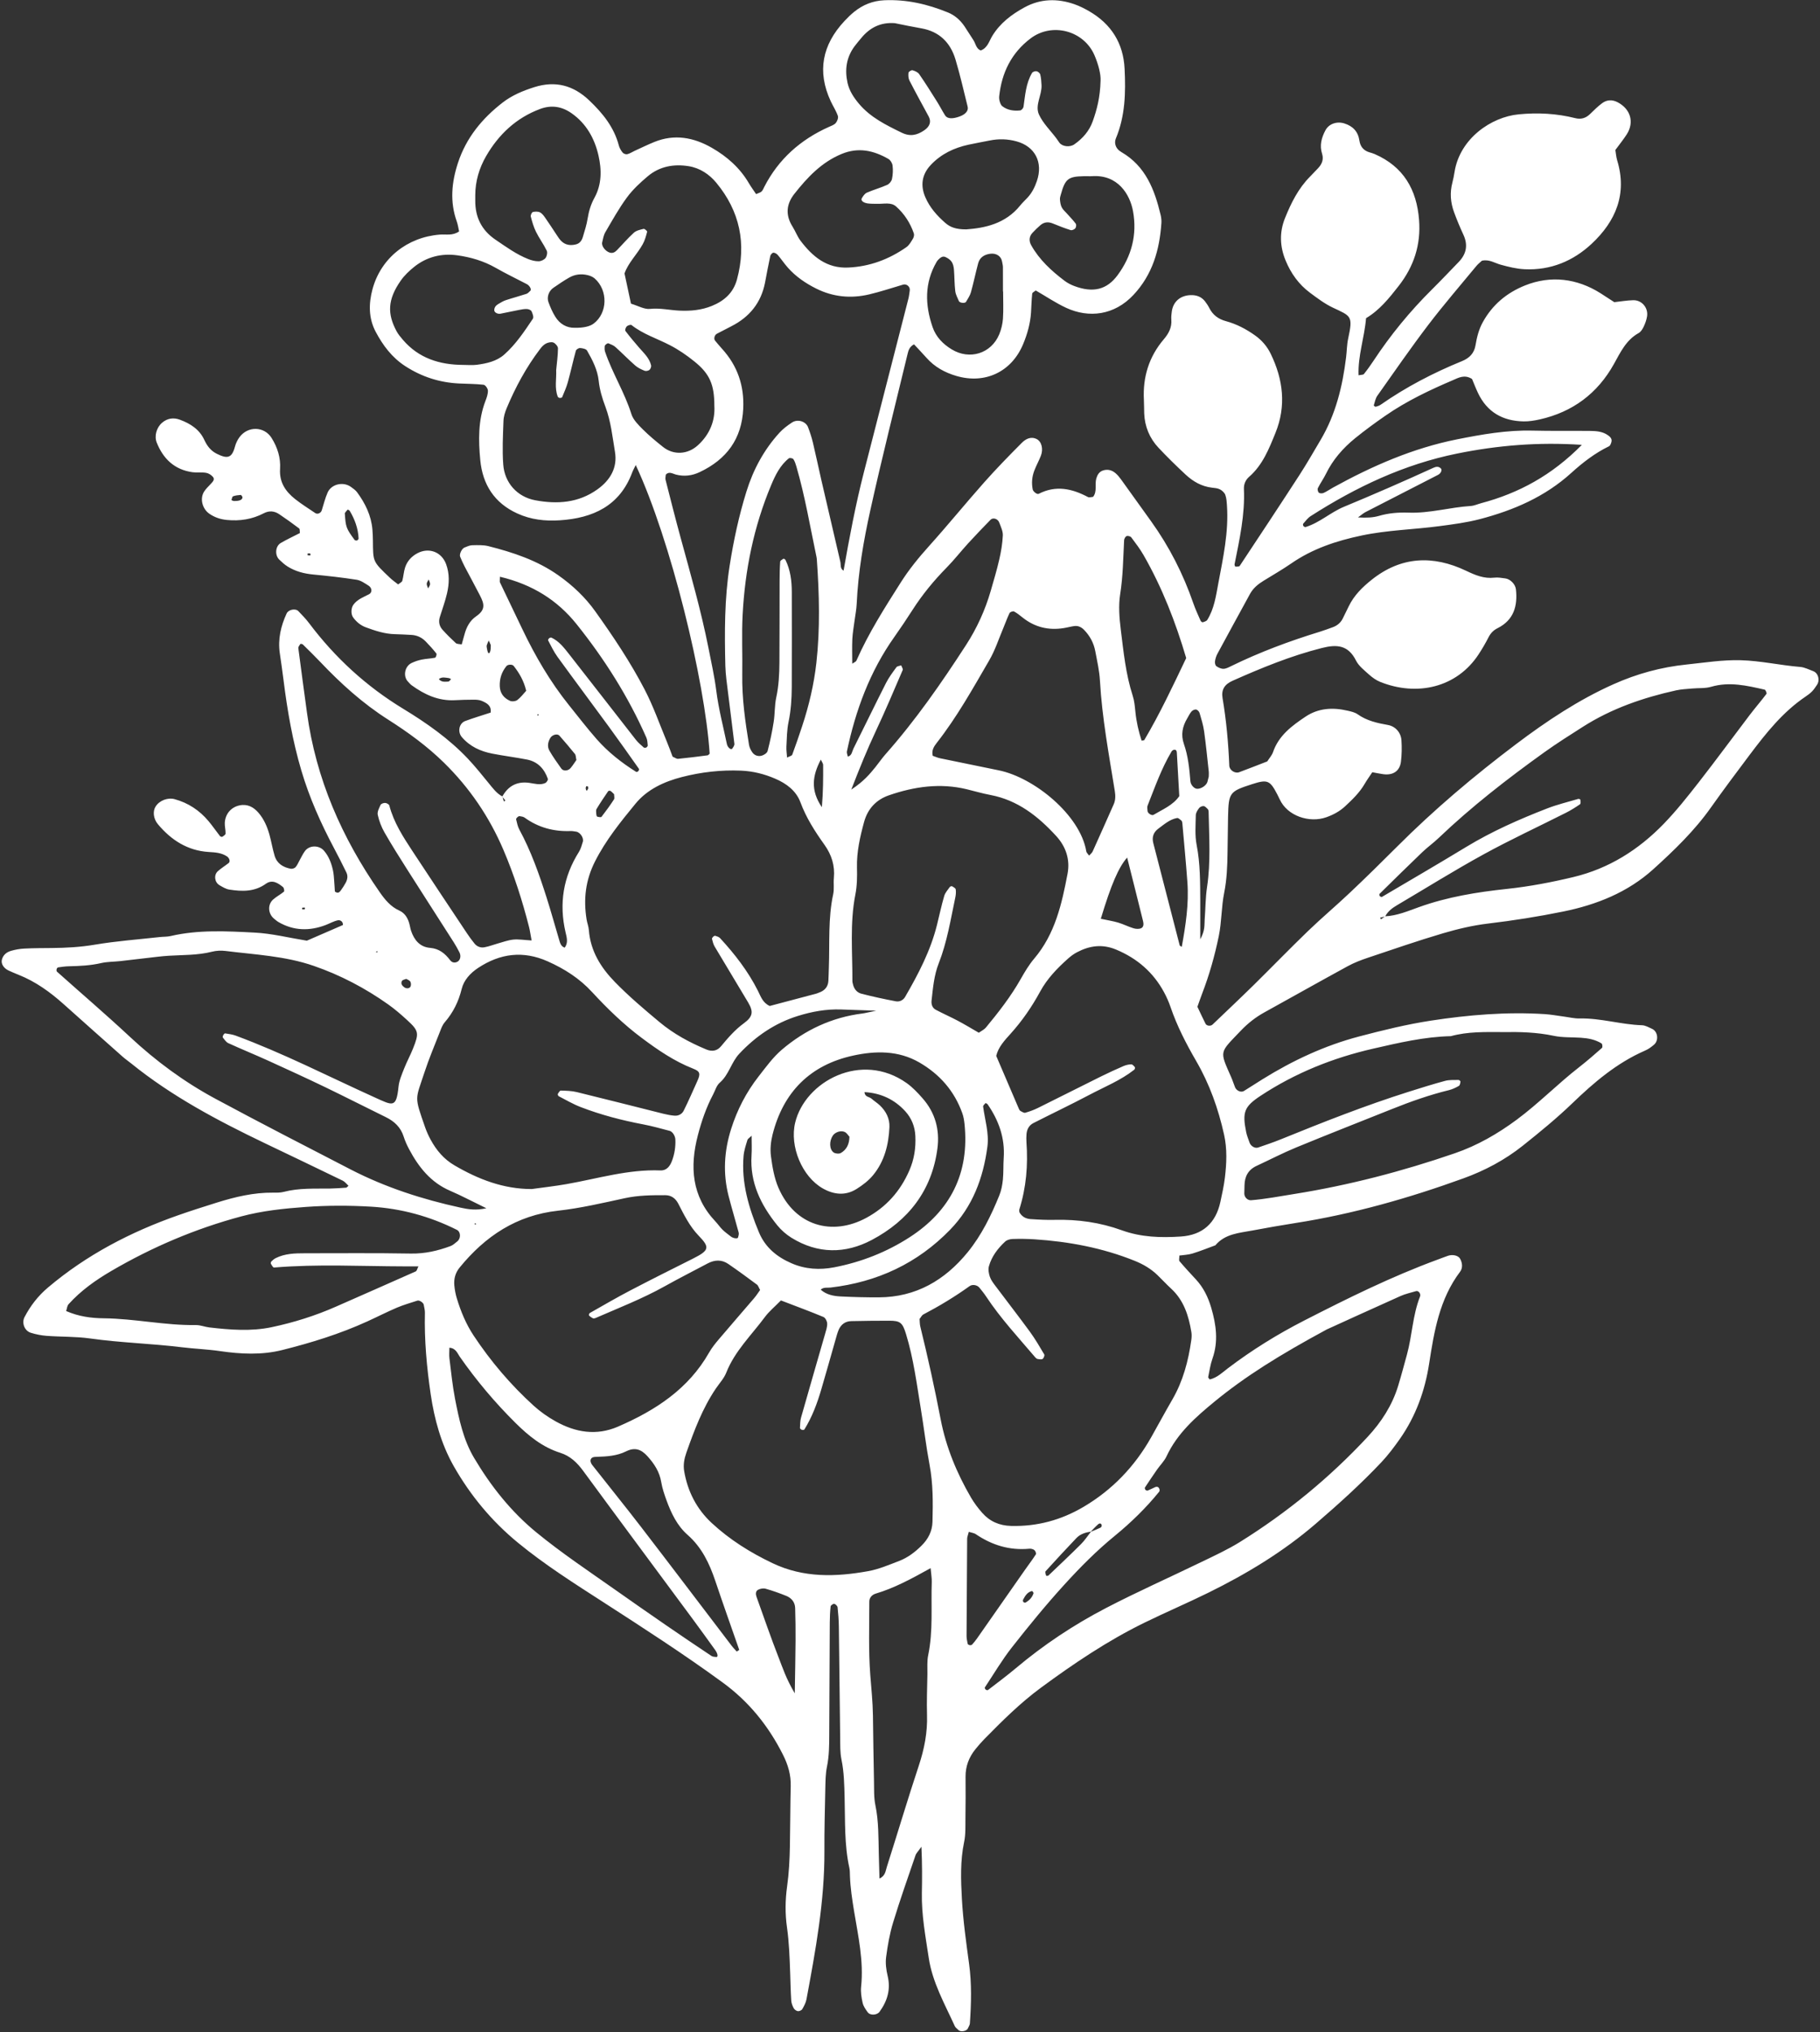 <?xml version="1.0" encoding="UTF-8"?> <svg xmlns="http://www.w3.org/2000/svg" width="936" height="1045" viewBox="0 0 936 1045" fill="none"><rect x="0" y="0" width="936" height="1045" fill="#333333" stroke="none"/><path d="M276.608 368.213L277.114 367.426L276.355 367.28L276.608 368.213ZM244.181 628.986L244.114 629.733L245.008 629.44L244.181 628.986ZM194.101 489.093L193.261 489.466L194.074 489.84L194.101 489.093ZM156.821 466.746C156.368 466.746 155.901 466.706 155.461 466.786C155.381 466.8 155.394 467.306 155.368 467.586C155.821 467.6 156.274 467.666 156.714 467.613C156.781 467.613 156.795 467.08 156.821 466.746ZM301.501 404.293C301.394 404.68 301.181 405.08 301.221 405.44C301.421 406.853 301.901 406.92 302.434 405.626C302.568 405.293 302.501 404.8 302.355 404.453C302.301 404.306 301.794 404.346 301.501 404.293ZM158.141 285.466C159.488 285.853 160.048 285.546 159.541 284.72C159.408 284.493 158.675 284.613 158.221 284.653C158.168 284.666 158.168 285.186 158.141 285.466ZM220.474 297.986C220.114 298.72 219.501 299.44 219.461 300.186C219.421 300.973 219.928 301.8 220.181 302.6C220.541 301.866 221.141 301.146 221.181 300.4C221.234 299.613 220.728 298.8 220.474 297.986ZM225.688 349.213C226.981 350.866 228.848 350.613 230.581 350.493C231.074 350.453 231.514 349.68 231.994 349.253C231.594 349.066 231.221 348.76 230.821 348.706C229.075 348.493 227.288 347.933 225.688 349.213ZM252.368 332.933C252.368 332.48 252.474 331.986 252.341 331.586C252.088 330.826 251.688 330.12 251.341 329.386C251.008 330.173 250.608 330.933 250.355 331.746C250.221 332.16 250.261 332.653 250.355 333.093C250.528 333.96 250.634 334.893 251.034 335.653C251.541 336.613 252.408 335.093 252.368 332.933ZM531.568 819.186C531.288 818.8 530.954 818.133 530.781 818.173C528.328 818.706 527.208 820.693 526.141 822.68C525.981 822.96 526.101 823.56 526.314 823.826C526.514 824.08 527.141 824.266 527.381 824.133C529.394 823.013 530.901 821.426 531.568 819.186ZM124.674 255.506C124.381 255.16 124.075 254.493 123.821 254.52C122.475 254.626 121.088 254.76 119.848 255.226C119.394 255.386 119.288 256.506 119.021 257.186C119.435 257.333 119.861 257.613 120.288 257.626C123.301 257.733 124.901 256.933 124.674 255.506ZM208.914 503.373C208.168 503.72 207.074 503.853 206.741 504.426C205.968 505.76 206.768 506.88 207.888 507.693C209.101 508.586 210.808 508.36 211.208 507.133C211.448 506.413 211.381 505.36 210.994 504.746C210.581 504.106 209.634 503.826 208.914 503.373ZM177.328 263.88C177.781 271.08 178.008 271.72 182.341 277.626C182.541 277.906 183.248 278.053 183.608 277.933C183.968 277.8 184.435 277.24 184.421 276.893C184.181 271.773 182.474 267.093 179.874 262.72C179.674 262.386 178.874 262 178.781 262.093C178.221 262.613 177.794 263.266 177.328 263.88ZM315.821 408.426C315.235 407.866 314.661 407.2 313.955 406.733C313.701 406.546 312.915 406.653 312.755 406.893C310.701 409.906 308.648 412.933 306.781 416.053C306.381 416.733 306.634 417.853 306.674 418.76C306.701 419.186 306.901 419.893 307.155 419.96C307.875 420.146 309.075 420.386 309.355 420.04C311.608 417.146 313.755 414.173 315.755 411.106C316.168 410.48 315.821 409.346 315.821 408.426ZM422.141 390.626C417.794 398.84 416.741 406.4 422.674 415.093C423.354 407.106 423.368 400.226 423.328 393.333C423.328 392.64 422.728 391.933 422.141 390.626ZM436.861 584.56C436.194 583.866 435.474 582.573 434.408 582.106C432.328 581.186 429.514 582.24 428.341 583.933C426.421 586.72 426.434 590.96 428.701 592.64C429.581 593.28 431.501 593.453 432.421 592.933C435.368 591.24 436.781 588.426 436.861 584.56ZM296.434 390.826C296.128 389.48 296.195 388.386 295.688 387.746C293.115 384.533 290.421 381.4 287.701 378.306C286.634 377.093 283.954 377.866 283.008 379.493C281.754 381.626 281.368 383.946 282.568 386.053C284.381 389.226 286.541 392.2 288.648 395.2C289.661 396.653 292.114 396.546 293.461 394.96C294.621 393.586 295.568 392.04 296.434 390.826ZM270.621 355.226C269.395 350.106 267.088 346.146 264.194 342.466C263.474 341.546 261.194 341.626 260.448 342.546C258.008 345.56 256.888 348.92 257.021 352.84C257.155 356.573 259.128 358.946 262.234 360.386C263.248 360.866 265.141 360.666 266.034 360C267.821 358.653 269.195 356.76 270.621 355.226ZM606.488 409.413C606.048 401.84 605.621 394.48 605.234 387.106C605.168 385.853 604.621 385.306 603.501 385.653C603.114 385.773 602.701 386.133 602.488 386.493C597.261 395.28 593.914 404.906 590.168 414.346C589.861 415.133 590.154 416.16 590.168 417.08C590.181 418.186 592.328 419.586 593.248 419.026C597.968 416.2 603.221 414.12 606.488 409.413ZM617.274 483.04C619.861 478.386 619.341 475.533 619.555 472.8C619.981 467.253 619.941 461.653 620.768 456.173C622.714 443.226 621.821 430.253 621.568 417.293C621.554 416.853 621.381 416.32 621.088 416.026C620.475 415.426 619.768 414.613 619.034 414.533C618.261 414.453 617.128 414.933 616.674 415.56C615.874 416.626 614.994 417.973 614.981 419.226C614.901 424.306 614.448 429.546 615.408 434.466C617.301 444.146 617.221 453.84 617.274 463.586C617.301 469.133 617.274 474.68 617.274 483.04ZM621.648 399.333C621.648 398.48 621.741 397.546 621.634 396.64C620.874 389.76 620.208 382.853 619.248 376C618.794 372.826 617.821 369.706 616.914 366.626C616.701 365.893 615.821 364.986 615.128 364.866C614.408 364.746 613.301 365.266 612.781 365.866C611.888 366.893 611.301 368.2 610.594 369.386C608.101 373.546 607.208 377.813 608.874 382.613C611.021 388.76 611.674 395.226 612.194 401.693C612.341 403.6 614.061 405.48 615.514 405.626C617.554 405.826 620.408 403.973 620.955 402.08C621.208 401.2 621.408 400.293 621.648 399.333ZM566.128 472.48C569.714 473.253 572.461 473.666 575.101 474.453C577.768 475.253 580.274 476.56 582.941 477.36C584.141 477.733 585.701 477.826 586.808 477.36C588.301 476.733 588.181 474.973 587.848 473.653C585.194 462.84 582.448 452.066 579.674 441C575.248 446.026 571.408 454.973 566.128 472.48ZM408.741 870.8C408.914 859.48 409.101 851.6 409.141 843.706C409.181 838.133 409.114 832.546 408.941 826.973C408.848 823.893 407.061 821.746 404.274 820.64C400.834 819.266 397.315 818 393.755 817C392.581 816.666 390.981 816.946 389.874 817.533C388.501 818.266 388.595 819.866 389.088 821.226C392.861 831.72 396.474 842.266 400.541 852.653C402.541 857.746 404.194 863.053 408.741 870.8ZM295.501 168.56C300.034 168.653 303.368 167.88 305.328 166.386C312.488 160.986 312.794 149.333 305.834 143.2C304.848 142.333 303.448 141.773 302.141 141.466C298.874 140.693 295.634 141.08 292.728 142.746C289.914 144.346 287.248 146.186 284.568 148.026C282.274 149.586 281.101 152.76 282.074 155.4C283.021 157.973 284.128 160.56 285.581 162.88C287.928 166.68 291.488 168.64 295.501 168.56ZM607.768 486.906C609.768 475.893 611.474 464.893 610.661 453.706C609.928 443.52 608.941 433.346 608.048 423.173C608.008 422.733 607.834 422.186 607.528 421.933C606.861 421.4 605.981 420.546 605.341 420.666C601.541 421.36 598.728 423.933 595.728 426.12C593.194 427.986 592.341 430.506 593.101 433.493C597.608 451.053 602.141 468.6 606.701 486.146C606.781 486.44 607.341 486.613 607.768 486.906ZM290.394 487.333C292.328 484.84 291.461 482.026 290.874 479.52C287.421 464.706 289.648 450.933 297.755 438.053C298.715 436.52 299.194 434.653 299.741 432.893C300.354 430.88 298.328 427.946 296.274 427.666C295.341 427.546 294.421 427.333 293.501 427.36C284.834 427.693 276.901 425.6 269.808 420.466C269.114 419.96 268.101 419.84 267.208 419.706C266.861 419.653 266.368 419.973 266.074 420.253C265.768 420.533 265.354 421.053 265.434 421.346C265.888 423.12 266.208 425 267.074 426.573C273.101 437.68 277.275 449.533 281.088 461.506C283.355 468.6 285.314 475.773 287.448 482.906C287.981 484.64 288.301 486.586 290.394 487.333ZM498.248 787.746C497.821 789.453 497.408 790.346 497.394 791.226C497.261 807.92 497.155 824.613 497.088 841.293C497.088 842.666 497.408 844.04 497.688 845.386C497.741 845.653 498.301 845.946 498.661 846.013C499.061 846.08 499.661 846.013 499.901 845.76C500.821 844.746 501.701 843.68 502.488 842.546C510.728 830.786 518.941 819 527.181 807.226C529.034 804.573 531.008 802.013 532.755 799.28C533.021 798.866 532.488 797.533 531.941 797.106C531.288 796.6 530.194 796.346 529.341 796.426C519.168 797.386 510.074 794.56 501.741 788.88C501.021 788.386 500.048 788.306 498.248 787.746ZM515.888 149.893C515.861 149.893 515.834 149.893 515.808 149.893C515.808 145.706 515.834 141.52 515.794 137.333C515.781 136.413 515.514 135.493 515.368 134.586C514.914 131.72 512.341 130.04 509.141 130.506C506.128 130.946 503.848 132.413 503.048 135.426C501.728 140.373 500.701 145.4 499.328 150.32C498.848 152.053 497.728 153.613 496.821 155.213C496.315 156.106 493.581 155.84 493.141 154.826C492.421 153.146 491.474 151.453 491.274 149.68C490.834 145.986 490.901 142.253 490.594 138.546C490.474 137.186 490.141 135.693 489.408 134.6C488.674 133.533 487.394 132.68 486.181 132.16C484.741 131.533 483.555 132.533 482.555 133.533C482.235 133.853 481.941 134.24 481.701 134.64C475.381 145.493 475.674 156.8 479.634 168.253C481.368 173.253 484.888 176.893 489.448 179.666C498.608 185.253 509.768 181.866 513.901 171.92C514.941 169.386 515.621 166.573 515.808 163.84C516.114 159.213 515.888 154.546 515.888 149.893ZM422.074 663.2C425.034 665.853 428.714 666.52 432.408 666.706C438.928 667.026 445.448 667.186 451.968 667.16C471.061 667.08 485.928 658.36 497.674 643.946C504.781 635.226 509.701 625.133 513.928 614.746C514.968 612.2 515.488 609.373 515.768 606.626C516.141 602.933 515.941 599.186 516.194 595.466C516.888 585.24 513.661 576.226 507.955 567.933C507.715 567.6 506.928 567.2 506.861 567.266C506.354 567.8 505.541 568.506 505.608 569.053C506.514 575.933 508.741 582.68 507.794 589.773C505.648 605.853 500.221 620.413 488.688 632.32C471.795 649.76 451.115 659.306 427.155 662.12C425.461 662.32 423.594 661.8 422.074 663.2ZM378.901 849.306C379.328 849.026 379.754 848.733 380.181 848.453C376.061 836.626 371.848 824.826 367.861 812.946C364.848 804 360.928 795.733 353.634 789.32C348.248 784.586 345.221 778.226 342.794 771.6C341.688 768.546 340.608 765.413 340.074 762.226C339.208 756.906 336.528 752.813 333.008 748.893C329.754 745.28 326.501 744.106 321.955 746.373C317.275 748.706 312.101 749.013 306.955 749.173C305.635 749.213 304.034 749.226 303.701 750.866C303.554 751.613 304.035 752.68 304.555 753.346C312.888 763.973 321.408 774.453 329.634 785.16C345.248 805.453 360.688 825.893 376.221 846.253C377.035 847.333 378.008 848.293 378.901 849.306ZM566.008 41.48C566.181 38.2 564.928 33.24 562.914 28.506C557.461 15.72 541.088 11.373 530.021 19.746C520.155 27.213 515.168 37.386 513.874 49.506C513.781 50.413 513.901 51.386 514.168 52.266C514.421 53.106 514.808 54.12 515.474 54.626C518.168 56.706 521.394 57.133 524.674 56.786C525.328 56.72 526.274 55.626 526.381 54.906C527.248 48.933 527.594 42.84 530.781 37.493C531.114 36.906 532.408 36.493 533.114 36.64C533.861 36.8 534.834 37.64 534.994 38.346C535.434 40.12 535.554 42 535.648 43.84C535.874 48.96 532.141 54.106 534.328 58.893C536.381 63.4 540.221 67.08 543.261 71.133C543.821 71.88 544.314 72.666 544.861 73.413C546.381 75.426 550.234 75.813 552.474 74.253C556.794 71.253 560.181 67.373 561.941 62.466C564.141 56.346 565.781 50.026 566.008 41.48ZM450.634 519.746C442.461 519.466 437.448 519.28 432.434 519.12C424.888 518.866 417.554 520.213 410.408 522.426C398.554 526.093 388.648 532.893 380.208 541.88C376.061 546.293 374.888 552.68 370.141 556.8C368.488 558.226 367.821 560.786 366.728 562.853C363.221 569.48 360.794 576.533 358.914 583.76C354.688 599.96 355.701 615.186 367.914 628.106C369.194 629.453 370.235 631.04 371.555 632.346C372.875 633.64 374.408 634.72 375.861 635.866C377.101 636.84 379.354 637.146 379.568 636.386C379.794 635.56 380.101 634.6 379.888 633.826C378.208 627.533 376.301 621.306 374.688 614.986C371.741 603.413 372.394 591.986 376.008 580.573C379.141 570.653 383.821 561.626 390.194 553.48C393.914 548.733 397.528 543.693 402.061 539.826C414.008 529.64 427.821 523.16 443.555 521.186C444.888 521.026 446.194 520.653 450.634 519.746ZM610.048 338.413C604.554 319.786 597.648 302.106 588.141 285.506C586.301 282.293 584.034 279.32 581.808 276.346C581.394 275.786 580.048 275.44 579.394 275.693C578.768 275.933 578.154 277.053 578.114 277.813C577.634 287.08 577.555 296.32 576.088 305.56C575.168 311.426 575.648 317.653 576.381 323.613C577.808 335.093 578.941 346.666 582.541 357.8C583.394 360.413 583.634 363.253 583.914 366.013C584.421 371.106 585.528 376.04 587.114 380.88C587.714 380.746 588.368 380.786 588.514 380.546C596.541 366.96 603.234 352.706 610.048 338.413ZM496.968 117.96C506.261 117.266 517.034 115.213 524.714 105.613C525.874 104.16 527.274 102.92 528.528 101.546C530.754 99.106 532.181 96.24 533.248 93.12C536.554 83.52 532.328 75.306 522.768 72.693C518.181 71.44 513.621 71.32 508.994 72.253C505.354 72.986 501.701 73.626 498.074 74.413C490.661 76.026 484.048 79.16 478.741 84.76C474.181 89.573 473.195 95.226 475.888 101.44C478.141 106.68 481.808 110.813 486.034 114.533C488.581 116.786 491.501 117.986 496.968 117.96ZM257.101 296.586C257.101 298.6 256.941 299.133 257.128 299.506C260.928 307.506 264.808 315.48 268.608 323.48C275.261 337.426 283.008 350.693 292.714 362.76C297.394 368.573 301.941 374.506 306.861 380.106C312.728 386.773 319.688 392.24 327.208 396.96C327.408 397.093 328.061 396.8 328.314 396.52C328.554 396.24 328.754 395.586 328.594 395.373C323.488 388.146 318.394 380.906 313.181 373.773C304.368 361.72 295.408 349.773 286.648 337.693C284.768 335.093 283.394 332.12 281.874 329.28C281.754 329.08 282.141 328.44 282.448 328.2C282.741 327.96 283.328 327.76 283.621 327.906C287.541 329.746 290.101 333.133 292.674 336.4C304.194 351.066 315.594 365.84 327.101 380.533C328.221 381.96 329.674 383.146 331.048 384.373C331.301 384.6 331.981 384.6 332.328 384.426C332.688 384.24 333.154 383.706 333.128 383.36C332.994 381.986 332.954 380.52 332.408 379.293C323.128 358.24 310.914 338.96 296.581 321.04C286.648 308.64 273.848 300.56 257.101 296.586ZM367.381 208.68C367.381 197.786 365.008 192.253 357.194 185.946C353.234 182.733 348.954 179.786 344.434 177.466C337.874 174.066 330.714 171.853 324.794 167.173C324.368 166.84 322.915 167.293 322.355 167.813C321.808 168.32 321.328 169.76 321.634 170.173C323.861 173.12 326.234 175.946 328.661 178.746C331.088 181.546 333.954 184.08 334.848 187.866C335.021 188.56 334.568 189.733 334.008 190.213C333.421 190.693 332.194 190.946 331.501 190.666C329.808 189.973 328.048 189.16 326.688 187.96C323.195 184.906 319.941 181.546 316.488 178.44C315.515 177.573 314.168 177.093 312.928 176.56C312.634 176.44 312.048 176.746 311.714 177.013C311.368 177.28 310.994 177.733 310.968 178.12C310.914 179.026 310.888 180 311.168 180.84C314.901 191.853 321.221 201.773 324.714 212.933C325.634 215.853 328.208 218.426 330.488 220.706C333.768 223.986 337.368 226.973 341.021 229.866C346.475 234.186 353.688 233.72 358.874 229.013C365.181 223.293 367.834 216.146 367.381 208.68ZM560.008 90.626C560.008 90.613 560.008 90.613 560.008 90.613C559.088 90.613 558.155 90.6 557.221 90.613C549.381 90.773 547.808 92.026 545.621 99.866C545.368 100.76 545.048 101.706 545.114 102.6C545.234 103.96 545.421 105.413 546.021 106.6C546.621 107.813 547.755 108.76 548.688 109.8C550.221 111.533 551.874 113.186 553.248 115.04C553.621 115.533 553.461 116.893 553.021 117.413C552.515 118.013 551.274 118.546 550.608 118.333C547.514 117.36 544.474 116.173 541.474 114.933C539.088 113.946 536.941 114.16 535.008 115.84C533.608 117.066 532.261 118.36 530.994 119.72C529.248 121.586 529.074 123.866 530.341 126.133C534.541 133.613 540.701 139.253 547.421 144.346C548.888 145.466 550.594 146.36 552.314 147.026C562.221 150.8 569.274 148.92 574.728 141.56C582.008 131.72 584.888 120.613 582.688 108.573C581.141 100.066 574.941 89.573 561.408 90.613C560.954 90.653 560.474 90.626 560.008 90.626ZM813.528 228.76C790.901 227.266 770.141 229.04 749.461 233.226C722.061 238.76 697.394 250.466 674.061 265.413C672.554 266.373 671.434 267.946 670.208 269.32C670.021 269.52 670.114 270.2 670.314 270.48C670.541 270.786 671.128 271.133 671.421 271.04C678.661 268.826 684.274 263.48 691.114 260.64C706.621 254.213 721.994 247.506 737.248 240.533C738.501 239.96 739.901 239.706 741.061 240.946C741.781 241.706 741.048 243.44 739.528 244.213C727.101 250.613 714.648 256.96 702.221 263.36C701.181 263.906 700.274 264.72 698.394 266.08C702.808 266.333 706.048 266.2 709.181 265.293C714.181 263.826 719.314 263.44 724.434 263.626C735.261 264.026 745.674 260.88 756.368 260.2C758.181 260.08 759.955 259.24 761.755 258.76C781.061 253.626 798.061 244.453 813.528 228.76ZM460.155 11.906C452.901 11.373 447.341 14.186 442.888 19.613C441.715 21.053 440.474 22.453 439.381 23.946C435.261 29.586 434.394 35.893 435.861 42.56C436.781 46.746 439.101 50.213 441.848 53.466C447.754 60.426 455.661 64.293 463.661 68.2C468.114 70.386 471.661 69.52 475.368 66.986C478.221 65.013 479.048 62.56 477.594 59.88C474.274 53.746 470.914 47.64 467.728 41.44C467.141 40.293 467.061 38.733 467.221 37.413C467.275 36.88 468.714 35.96 469.274 36.12C470.528 36.466 472.021 37.106 472.714 38.106C475.888 42.693 478.861 47.426 481.821 52.146C483.301 54.493 484.568 57 486.048 59.346C487.194 61.16 489.968 61.266 493.755 59.813C496.621 58.706 498.154 56.906 497.648 54.853C495.634 46.733 493.781 38.56 491.381 30.546C488.768 21.88 483.074 16.186 473.808 14.573C469.234 13.786 464.701 12.813 460.155 11.906ZM436.288 137.586C447.301 137.08 457.221 133.36 466.194 127.066C467.634 126.053 468.581 124.253 469.541 122.693C469.981 121.96 470.234 120.786 469.968 120.013C468.128 114.64 465.048 109.92 460.848 106.186C458.248 103.866 454.594 104.906 451.368 104.813C450.434 104.786 449.501 104.8 448.568 104.786C448.101 104.773 447.634 104.733 447.168 104.706C444.368 104.56 442.474 103.293 443.208 101.986C443.848 100.866 444.714 99.56 445.808 99.08C449.221 97.586 452.848 96.6 456.248 95.08C457.354 94.6 458.501 93.2 458.741 92.026C459.208 89.8 459.314 87.4 459.034 85.133C458.888 83.906 457.941 82.333 456.888 81.733C449.301 77.373 441.474 75.6 432.861 79.16C422.501 83.44 415.234 91.2 408.541 99.68C404.328 105 403.888 110.64 407.581 116.52C409.074 118.88 410.034 121.613 411.714 123.826C417.861 131.906 425.181 138.133 436.288 137.586ZM238.208 187.653C240.528 187.653 242.888 187.893 245.168 187.6C250.274 186.933 255.434 185.786 259.328 182.333C265.261 177.08 269.661 170.453 274.048 163.906C274.581 163.106 273.914 161.24 273.368 160.08C273.074 159.453 271.861 158.96 271.034 158.92C269.674 158.853 268.288 159.12 266.928 159.386C263.741 159.986 260.581 160.706 257.394 161.32C255.848 161.613 254.194 160.626 254.194 159.546C254.194 157.973 255.114 157 256.368 156.28C257.568 155.6 258.768 154.813 260.074 154.386C263.594 153.226 267.194 152.28 270.714 151.12C271.501 150.866 272.128 150.106 272.768 149.506C273.448 148.893 272.421 146.893 270.968 146.133C265.621 143.333 260.168 140.733 254.928 137.733C248.754 134.2 242.035 132.24 235.155 131.293C227.115 130.173 219.434 132.066 212.968 137.266C210.448 139.293 208.008 141.6 206.168 144.213C199.141 154.186 199.261 161.533 203.888 170.226C204.755 171.853 205.968 173.306 207.168 174.706C215.314 184.253 226.114 187.6 238.208 187.653ZM437.794 406.053C444.421 401.653 447.314 398.026 450.248 394.44C452.008 392.266 453.568 389.946 455.421 387.853C470.888 370.373 484.154 351.266 496.808 331.72C502.408 323.08 506.648 313.76 509.514 303.866C511.061 298.493 512.674 293.146 513.914 287.706C514.848 283.653 515.554 279.48 515.741 275.346C515.834 273.173 514.701 270.893 513.914 268.746C513.194 266.76 510.701 265.986 509.421 267.293C505.528 271.293 501.661 275.293 497.901 279.413C494.141 283.533 490.701 287.96 486.794 291.933C480.234 298.6 474.354 305.76 469.301 313.64C466.288 318.333 463.181 322.986 459.955 327.546C447.341 345.333 440.008 365.293 435.555 386.426C435.381 387.24 435.861 388.186 436.034 389.093C438.141 388.533 438.168 386.48 438.901 385C444.514 373.76 449.981 362.44 455.661 351.24C457.128 348.36 459.101 345.733 461.008 343.12C461.461 342.52 462.634 342.466 463.474 342.16C463.754 342.973 464.501 343.973 464.248 344.56C459.648 355.24 455.128 365.96 450.181 376.48C446.048 385.28 442.394 394.226 437.794 406.053ZM478.608 806.413C468.434 812.066 459.821 816.693 450.394 819.506C448.501 820.066 447.074 821.586 447.074 823.56C447.074 836.146 446.621 848.773 447.568 861.28C448.101 868.24 448.834 875.173 448.941 882.173C449.088 893.36 449.234 904.56 449.474 915.76C449.568 919.946 449.354 924.253 450.194 928.306C451.928 936.626 451.741 945 451.955 953.386C452.048 957.52 452.181 961.653 452.301 966.04C455.341 964.68 455.434 962.08 456.101 960C461.621 942.68 466.808 925.24 472.528 907.973C475.354 899.453 477.035 890.92 476.755 881.933C476.541 874.933 476.835 867.933 476.955 860.933C477.008 857.68 476.701 854.32 477.355 851.173C479.955 838.693 478.754 826.053 479.194 813.506C479.261 811.68 478.914 809.853 478.608 806.413ZM286.034 190.333C286.394 186.52 286.928 182.826 286.955 179.133C286.955 178.106 285.648 176.573 284.594 176.146C283.528 175.733 281.875 176.12 280.755 176.68C279.568 177.293 278.554 178.413 277.728 179.52C270.648 188.84 265.114 199.053 260.608 209.826C259.714 211.946 258.994 214.28 258.928 216.546C258.661 223.973 258.261 231.453 258.808 238.853C259.488 248.293 265.995 255.533 275.288 257.266C286.568 259.373 297.554 258.653 307.341 251.586C313.941 246.826 317.608 240.44 316.274 232.413C314.981 224.653 314.181 216.72 311.381 209.253C309.741 204.893 308.394 200.52 307.901 195.8C307.301 190.2 304.701 185.133 301.914 180.293C301.421 179.413 299.581 179.066 298.314 178.973C297.608 178.92 296.328 179.72 296.155 180.373C294.688 185.733 293.514 191.173 292.034 196.52C291.301 199.173 290.154 201.706 289.101 204.266C288.994 204.52 288.248 204.666 287.834 204.626C287.474 204.586 286.968 204.293 286.848 203.973C285.114 199.48 286.248 194.813 286.034 190.333ZM244.421 100.32C244.421 101.24 244.421 102.173 244.421 103.106C244.341 111.666 247.688 118.426 254.848 123.28C260.248 126.933 265.528 130.8 271.648 133.226C273.341 133.893 275.235 134.386 277.021 134.36C278.248 134.346 279.848 133.613 280.581 132.653C281.274 131.733 281.648 129.853 281.168 128.88C279.541 125.546 277.288 122.52 275.648 119.186C274.434 116.733 273.674 114.026 272.968 111.36C272.794 110.68 273.488 109.186 274.021 109.04C275.208 108.746 276.754 108.706 277.781 109.253C278.941 109.866 279.808 111.16 280.594 112.293C282.474 114.96 284.221 117.72 286.034 120.426C286.821 121.573 287.541 122.813 288.501 123.8C290.634 126.026 293.301 126.4 296.208 125.68C298.261 125.16 299.248 123.586 299.781 121.773C300.701 118.653 301.728 115.52 302.221 112.32C302.821 108.573 303.888 105.04 305.701 101.76C309.541 94.773 309.448 87.266 307.794 79.973C305.794 71.186 301.488 63.44 293.781 58.12C288.834 54.706 283.528 53.906 277.834 56.013C265.488 60.6 256.448 69.133 249.981 80.32C246.474 86.4 244.448 93.146 244.421 100.32ZM324.501 156.16C328.128 157.24 331.301 159.146 334.248 158.853C339.488 158.306 344.461 159.52 349.555 159.746C355.221 159.986 360.674 159.506 366.034 157.346C372.501 154.733 377.141 150.586 379.008 143.733C384.008 125.32 380.488 108.573 368.355 93.946C364.821 89.68 359.994 86.4 354.208 85.466C346.488 84.226 339.194 85.546 333.128 90.653C329.221 93.933 325.394 97.506 322.394 101.586C318.261 107.2 314.861 113.36 311.328 119.386C310.421 120.946 310.101 122.88 309.688 124.68C309.261 126.52 311.314 129.186 313.541 129.893C315.061 130.373 316.261 129.72 317.248 128.693C320.168 125.693 322.888 122.48 325.981 119.68C327.248 118.533 329.261 118.106 331.021 117.693C331.515 117.573 332.915 118.826 332.821 119.173C332.248 121.386 331.634 123.653 330.528 125.626C327.608 130.866 323.061 135.16 321.181 140.626C322.261 145.666 323.234 150.2 324.501 156.16ZM404.781 389.573C405.994 388.933 407.221 388.693 407.448 388.08C409.234 383.293 410.875 378.426 412.488 373.573C416.035 362.92 418.608 351.933 419.848 340.866C421.821 323.24 421.341 305.453 420.088 287.746C420.061 287.28 420.008 286.813 419.901 286.36C416.634 270.84 414.008 255.186 409.581 239.933C409.194 238.613 408.768 237.24 408.021 236.12C407.688 235.64 406.141 235.346 405.714 235.68C401.194 239.28 398.741 244.346 396.581 249.506C387.661 270.8 383.128 293.12 381.928 316.08C381.381 326.32 381.901 336.613 381.728 346.88C381.541 359.066 383.248 371.053 385.208 383.026C385.434 384.346 386.074 385.68 386.834 386.8C387.968 388.48 389.874 389.133 391.728 388.613C392.914 388.28 394.514 387.24 394.768 386.213C396.048 381.266 397.114 376.253 397.901 371.2C398.554 367.066 398.328 362.773 399.208 358.693C400.501 352.706 400.808 346.68 400.848 340.613C400.941 326.613 400.901 312.613 400.941 298.613C400.941 295.36 401.008 292.093 401.248 288.84C401.288 288.28 402.261 287.72 402.914 287.32C403.074 287.213 403.821 287.64 403.981 287.973C406.488 293.133 407.194 298.666 407.208 304.306C407.234 320.64 407.261 336.973 407.194 353.306C407.168 359.373 406.768 365.386 405.514 371.386C404.674 375.466 404.661 379.72 404.434 383.92C404.328 385.72 404.648 387.546 404.781 389.573ZM231.114 693.066C231.114 694.96 230.914 696.8 231.141 698.586C232.008 705.506 232.688 712.453 234.008 719.293C236.061 729.786 238.248 740.333 243.794 749.693C252.394 764.173 262.674 777.213 275.834 788.013C288.821 798.666 302.754 807.933 316.434 817.573C325.181 823.746 333.968 829.866 342.781 835.933C350.448 841.213 358.168 846.413 365.901 851.573C366.554 852.013 367.528 852.026 368.368 852.106C369.381 852.2 369.195 850.453 367.821 848.533C364.021 843.24 360.208 837.96 356.341 832.72C337.541 807.293 318.661 781.92 299.941 756.426C296.808 752.146 293.221 748.706 288.141 747.106C278.968 744.213 271.821 738.373 265.141 731.76C254.541 721.266 244.981 709.893 236.434 697.653C235.194 695.88 234.461 693.32 231.114 693.066ZM386.541 584.04C385.488 585.093 384.568 585.6 384.368 586.306C383.568 588.96 382.648 591.666 382.408 594.413C381.221 608.266 385.074 621.133 390.328 633.746C393.608 641.586 399.621 646.413 407.128 649.666C414.194 652.72 421.514 653.16 429.074 651.706C442.994 649.013 456.008 643.88 467.834 636.24C488.888 622.613 498.648 603.186 496.034 577.96C495.834 576.12 495.528 574.24 494.914 572.506C490.834 561.053 483.314 552.466 472.834 546.386C462.021 540.106 450.181 540.346 438.794 542.826C416.754 547.6 402.794 561.546 397.301 583.52C396.408 587.08 396.008 590.986 396.488 594.586C397.221 600.093 398.168 605.8 400.355 610.84C408.888 630.506 428.021 635.76 445.555 626.266C455.741 620.746 463.008 612.613 467.674 601.88C470.194 596.093 471.035 590.32 470.755 584.186C470.541 579.32 468.781 575 465.581 571.48C460.034 565.413 453.088 562.093 444.581 561.613C444.808 564.24 447.034 563.946 448.168 564.96C449.554 566.186 451.168 567.173 452.501 568.44C455.688 571.466 457.608 575.24 457.421 579.64C457.021 588.653 454.861 597.24 449.008 604.333C446.701 607.146 443.621 609.48 440.501 611.44C434.834 614.986 428.901 614.386 423.221 611.186C412.408 605.08 406.034 589.426 408.941 577.333C414.034 556.16 442.968 540.36 466.355 557.026C469.355 559.173 471.968 561.96 474.421 564.746C480.995 572.173 483.381 581.026 482.088 590.72C479.221 612.306 467.128 627.693 448.355 637.64C434.715 644.866 420.528 644.88 407.021 636.506C404.301 634.813 401.741 632.586 399.728 630.093C391.314 619.666 385.608 608.173 386.501 594.24C386.714 591.013 386.541 587.746 386.541 584.04ZM560.114 439.986C560.781 439.226 561.581 438.64 561.941 437.853C565.594 429.786 569.181 421.693 572.768 413.6C573.741 411.4 573.701 409.133 573.328 406.773C570.288 387.933 566.768 369.16 565.688 350.053C565.395 344.96 564.235 339.906 563.288 334.88C562.501 330.666 560.528 326.986 557.514 323.893C556.141 322.493 554.488 321.693 552.514 321.946C550.674 322.2 548.861 322.72 547.021 323C539.248 324.24 532.208 322.56 525.981 317.626C524.541 316.48 523.101 315.293 521.488 314.44C520.981 314.173 519.461 314.72 519.194 315.266C517.981 317.773 517.074 320.413 515.994 322.973C513.634 328.546 511.768 334.4 508.741 339.586C500.314 354.08 492.141 368.773 481.741 382.04C480.328 383.853 479.008 385.853 479.688 388.666C480.861 389.066 482.114 389.653 483.434 389.933C493.461 392.026 503.501 394.093 513.555 396.12C531.861 399.8 555.594 419.213 558.661 437.813C558.768 438.52 559.514 439.12 560.114 439.986ZM215.194 651.226C212.634 651.226 210.314 651.24 207.994 651.226C185.634 651.186 163.261 649.96 140.914 651.826C140.421 651.866 139.754 650.64 139.328 649.906C139.154 649.626 139.314 648.946 139.568 648.693C140.221 648.053 140.941 647.426 141.741 647.013C146.488 644.613 151.634 644.493 156.768 644.493C174.954 644.493 193.141 644.32 211.328 644.64C218.501 644.76 225.168 643.226 231.741 640.773C233.008 640.306 234.061 639.253 235.155 638.4C237.101 636.866 237.008 633.48 234.968 632.453C221.048 625.466 206.221 621.44 190.768 620.52C179.621 619.866 168.355 619.866 157.221 620.666C146.115 621.466 134.968 622.613 124.101 625.52C100.541 631.826 78.274 641.306 57.274 653.573C49.274 658.24 41.581 663.68 35.274 670.68C34.501 671.533 34.421 673.013 34.021 674.2C40.461 677.013 46.874 677.866 53.434 677.933C69.288 678.106 84.901 681.64 100.781 681.413C103.074 681.386 105.341 682.36 107.648 682.626C118.328 683.866 129.114 684.733 139.674 682.506C151.061 680.106 162.208 676.613 172.901 671.88C186.541 665.853 200.194 659.893 213.808 653.813C214.394 653.56 214.581 652.426 215.194 651.226ZM273.394 483.626C272.781 480.373 272.541 478.52 272.088 476.72C268.635 463.16 264.368 449.826 258.874 436.986C251.674 420.133 241.528 405.16 228.355 392.24C219.648 383.693 209.848 376.573 199.648 370.08C186.541 361.746 175.208 351.48 164.594 340.28C161.714 337.253 158.714 334.333 155.728 331.4C155.461 331.133 154.581 331.026 154.461 331.173C153.994 331.826 153.341 332.666 153.434 333.346C154.848 344.413 156.381 355.466 157.874 366.52C162.461 400.493 175.848 430.893 195.314 458.84C197.994 462.68 200.914 466.266 205.368 468.266C208.088 469.493 209.581 471.853 210.408 474.626C210.808 475.96 210.981 477.373 211.421 478.693C213.035 483.44 215.941 487 221.194 487.44C225.861 487.826 228.874 490.333 231.514 493.8C232.434 495.013 233.835 495.306 235.221 494.586C236.768 493.8 237.221 491.506 236.248 489.68C235.381 488.04 234.514 486.373 233.514 484.813C225.501 472.253 217.408 459.733 209.421 447.146C205.421 440.853 201.448 434.546 197.741 428.08C196.154 425.306 194.968 422.173 194.274 419.053C193.928 417.506 194.968 415.533 195.728 413.906C196.008 413.306 197.301 412.853 198.101 412.906C198.861 412.946 200.061 413.6 200.221 414.213C202.501 422.946 207.314 430.373 212.181 437.773C221.394 451.786 230.701 465.746 239.994 479.706C241.274 481.64 242.634 483.533 244.114 485.32C245.394 486.84 247.261 487.48 249.141 487.133C251.421 486.733 253.608 485.853 255.834 485.24C258.528 484.493 261.208 483.48 263.955 483.186C266.621 482.906 269.368 483.4 273.394 483.626ZM773.474 530.746C763.714 530.693 754.835 530.453 746.155 532.84C732.528 533.146 719.315 536.266 706.155 539.28C685.555 543.986 666.128 551.773 648.341 563.48C639.848 569.08 638.808 571.92 640.901 582.253C641.274 584.066 642.021 585.813 642.621 587.573C643.261 589.386 645.368 590.68 647.021 590.12C650.981 588.76 654.968 587.413 658.848 585.84C680.461 577.053 702.168 568.493 724.434 561.453C730.661 559.493 736.901 557.52 743.208 555.826C745.394 555.24 747.794 555.426 750.101 555.36C750.448 555.36 751.141 555.96 751.101 556.2C750.981 556.986 750.821 558.106 750.288 558.413C748.688 559.333 746.968 560.16 745.181 560.6C735.181 563.04 725.514 566.466 715.981 570.28C699.514 576.866 683.008 583.32 666.608 590.08C659.714 592.92 653.074 596.386 646.301 599.52C641.981 601.506 640.101 604.946 640.034 609.56C640.008 610.96 639.928 612.346 639.928 613.746C639.914 615.68 641.621 617.36 643.434 617.213C650.888 616.613 658.208 615.186 665.581 614.013C693.768 609.52 721.234 602.346 748.194 593.066C759.794 589.08 770.208 583.066 780.048 575.786C791.328 567.426 801.114 557.36 812.168 548.76C816.194 545.626 820.061 542.253 823.901 538.866C824.248 538.56 824.088 536.866 823.674 536.6C820.434 534.573 816.768 533.906 813.021 533.653C808.355 533.333 803.581 533.626 799.061 532.666C790.288 530.8 781.461 530.626 773.474 530.746ZM342.421 244.053C342.368 244.933 342.074 245.88 342.274 246.693C344.808 256.613 347.301 266.546 350.008 276.426C355.154 295.293 360.568 314.08 364.368 333.293C365.808 340.586 367.434 347.826 368.381 355.253C369.541 364.453 371.915 373.506 373.821 382.613C374.221 384.48 375.994 385.84 376.608 384.96C377.114 384.226 377.768 383.293 377.688 382.533C376.661 373.76 375.475 365.013 374.421 356.24C373.861 351.626 373.154 347.013 373.034 342.373C372.621 325.16 372.554 308.013 375.261 290.826C377.288 277.893 380.021 265.2 383.888 252.76C387.368 241.533 392.888 231.266 400.874 222.52C402.714 220.493 405.008 218.8 407.301 217.28C410.194 215.373 414.408 216.653 415.568 219.693C416.554 222.28 417.434 224.946 418.074 227.64C419.594 233.986 420.914 240.373 422.368 246.72C425.608 260.773 428.874 274.826 432.168 288.88C432.528 290.426 431.914 292.346 433.834 293.466C436.834 276.44 440.008 259.533 444.288 242.853C451.941 213.093 459.581 183.32 467.194 153.546C467.541 152.2 467.648 150.8 467.874 149.413C468.168 147.466 466.314 145.826 464.434 146.373C458.621 148.08 452.874 150.013 446.994 151.4C437.621 153.613 428.421 152.733 419.755 148.4C414.315 145.68 409.288 142.266 405.208 137.666C403.354 135.586 401.808 133.24 399.994 131.12C399.448 130.493 398.448 129.893 397.714 129.946C397.128 130 396.274 130.986 396.128 131.68C395.141 136.226 394.314 140.813 393.434 145.386C391.408 155.72 385.461 163.026 376.155 167.76C373.675 169.026 371.181 170.293 368.714 171.613C367.474 172.266 366.954 174.186 367.741 175.16C368.928 176.586 370.114 178.013 371.368 179.4C379.288 188.12 382.781 198.32 382.234 210.12C381.514 225.746 373.634 236.266 359.834 242.786C355.941 244.64 351.848 245.16 347.568 244.04C345.901 243.6 344.128 242.266 342.421 244.053ZM503.381 531.08C504.808 530.066 506.154 529.466 507.008 528.44C513.554 520.533 519.848 512.453 524.928 503.48C526.994 499.84 529.154 496.173 531.848 493C542.594 480.346 546.074 464.893 549.034 449.28C550.408 442 548.181 435.36 543.155 429.88C533.848 419.746 523.381 411.466 509.355 408.813C505.235 408.04 501.194 406.84 497.114 405.853C483.488 402.573 470.221 404.48 457.221 408.96C450.608 411.226 446.234 415.933 444.381 422.72C442.301 430.373 440.541 438.066 440.728 446.12C440.848 450.746 440.794 455.506 439.901 460.013C436.981 474.84 438.461 489.76 438.368 504.653C438.368 505.106 438.528 505.573 438.634 506.026C439.168 508.493 440.648 510.413 443.008 511.013C448.861 512.52 454.781 513.8 460.714 514.92C462.581 515.28 464.488 514.386 465.488 512.653C472.288 500.92 478.554 488.96 481.861 475.693C483.101 470.72 484.154 465.693 485.594 460.773C486.074 459.08 487.421 457.626 488.474 456.133C488.661 455.853 489.408 455.613 489.674 455.773C490.381 456.186 491.421 456.746 491.514 457.36C491.714 458.706 491.581 460.173 491.301 461.52C488.888 472.92 487.061 484.48 482.781 495.373C480.341 501.573 479.821 508.053 479.088 514.533C478.875 516.533 479.501 518.333 481.274 519.28C484.981 521.253 488.848 522.933 492.541 524.893C496.208 526.84 499.768 529 503.381 531.08ZM273.461 611.466C279.434 610.626 285.448 609.973 291.381 608.92C307.394 606.106 323.101 601.24 339.648 601.893C342.821 602.013 344.568 599.746 345.621 596.893C346.928 593.346 347.501 589.706 347.328 585.933C347.248 584.226 345.928 581.946 344.421 581.546C339.928 580.373 335.448 579.093 330.874 578.226C319.861 576.133 309.048 573.333 298.594 569.293C294.714 567.8 291.074 565.653 287.368 563.746C287.061 563.586 286.741 562.8 286.874 562.573C287.274 561.893 287.914 560.813 288.434 560.826C291.181 560.906 294.008 560.96 296.674 561.613C311.594 565.253 326.488 569.066 341.408 572.8C343.194 573.24 345.034 573.573 346.874 573.733C348.888 573.906 350.728 572.906 351.568 571.253C354.074 566.266 356.274 561.12 358.581 556.04C360.354 552.146 360.088 550.96 356.434 549.533C346.781 545.746 338.394 540 330.128 533.826C320.714 526.813 312.381 518.706 304.488 510.16C298.008 503.12 290.314 498.226 281.701 494.386C269.061 488.746 257.208 490.266 245.874 497.76C241.861 500.413 238.554 504.013 237.434 508.573C235.834 515.08 233.048 520.706 228.701 525.733C227.528 527.106 226.861 528.973 226.194 530.706C223.474 537.64 220.568 544.52 218.248 551.6C213.608 565.76 212.941 563.426 218.661 579.8C219.434 581.986 220.408 584.133 221.514 586.16C224.461 591.573 228.314 596.133 233.741 599.293C246.008 606.453 258.874 611.466 273.461 611.466ZM682.301 683.68C657.901 696.893 640.501 707.746 624.608 720.786C614.914 728.746 605.421 737.106 599.928 748.92C598.768 751.4 596.661 753.426 595.061 755.72C592.928 758.773 590.861 761.853 588.821 764.96C588.661 765.213 588.861 765.866 589.101 766.146C589.341 766.413 589.941 766.64 590.234 766.52C591.528 766.013 592.755 765.346 594.021 764.786C595.088 764.32 595.914 764.653 596.274 765.746C596.408 766.146 596.408 766.8 596.168 767.08C589.408 775.426 581.714 782.92 573.448 789.693C564.008 797.386 555.488 806 547.355 814.933C537.955 825.24 529.115 836.08 520.488 847.053C515.341 853.6 511.074 860.853 506.461 867.813C506.341 868 506.674 868.666 506.968 868.906C507.248 869.12 507.901 869.253 508.128 869.08C512.914 865.386 517.768 861.786 522.394 857.906C536.714 845.853 552.248 835.533 568.808 826.92C584.914 818.546 601.541 811.173 617.888 803.24C624.595 800 631.408 796.866 637.714 792.946C661.954 777.84 683.874 759.84 703.341 738.92C710.381 731.346 715.955 722.76 719.021 712.76C720.648 707.426 722.075 702.026 723.555 696.653C726.275 686.786 726.488 676.36 730.301 666.733C730.861 665.32 729.501 663.586 728.261 663.96C725.594 664.76 722.834 665.346 720.301 666.466C705.421 673.12 690.608 679.906 682.301 683.68ZM250.128 621.346C243.168 617.973 237.448 614.92 231.514 612.36C221.488 608.053 215.261 600.146 210.355 590.906C209.261 588.853 208.301 586.693 207.594 584.48C206.074 579.693 202.821 576.64 198.434 574.493C187.954 569.36 177.568 564.053 167.061 558.986C157.394 554.333 147.648 549.866 137.888 545.426C131.101 542.346 124.181 539.533 117.394 536.426C116.261 535.92 115.475 534.6 114.621 533.573C114.435 533.346 114.608 532.68 114.808 532.32C115.008 531.933 115.488 531.373 115.768 531.413C117.581 531.706 119.448 531.92 121.155 532.546C145.701 541.613 168.941 553.586 192.728 564.346C202.008 568.546 203.821 570.026 204.968 558.733C205.301 555.56 206.688 552.453 207.861 549.44C209.221 545.973 211.034 542.68 212.408 539.213C215.608 531.24 215.394 530.093 209.394 524.586C206.301 521.746 203.114 518.986 199.701 516.56C187.861 508.16 175.141 501.466 161.341 496.693C146.621 491.6 131.208 490.933 115.994 489.026C113.714 488.746 111.248 488.853 109.034 489.413C101.701 491.28 94.221 491.04 86.781 491.493C83.061 491.72 79.368 492.226 75.661 492.64C71.034 493.16 66.421 493.746 61.794 494.253C58.541 494.613 55.221 494.533 52.061 495.253C46.541 496.52 40.994 496.786 35.381 496.906C33.541 496.946 31.701 497.213 29.861 497.48C29.568 497.52 29.208 498.026 29.128 498.373C29.021 498.773 29.034 499.426 29.274 499.653C41.781 510.826 54.528 521.72 66.781 533.16C80.168 545.653 94.781 556.426 110.848 565.066C133.848 577.453 157.088 589.386 180.288 601.373C198.221 610.626 217.275 616.773 236.955 621.053C240.875 621.92 244.861 622.52 250.128 621.346ZM390.914 663.373C390.208 662.146 389.941 661.093 389.274 660.6C384.421 656.986 379.541 653.413 374.555 649.986C371.168 647.666 367.554 647.8 363.968 649.706C356.554 653.64 349.075 657.426 341.755 661.52C330.328 667.893 318.168 672.6 306.234 677.813C305.834 677.986 305.235 678.08 304.888 677.906C304.155 677.546 303.461 677.053 302.914 676.466C302.754 676.293 303.021 675.386 303.314 675.226C310.181 671.333 317.008 667.346 323.994 663.693C334.741 658.08 345.581 652.653 356.408 647.226C364.928 642.96 365.074 641.413 359.248 635.386C354.634 630.586 351.794 624.733 348.808 618.946C347.434 616.28 345.221 614.626 342.141 614.626C335.168 614.6 328.221 614.666 321.301 616.173C309.928 618.64 298.528 621.32 286.994 622.6C265.634 624.946 249.568 635.693 236.394 651.813C234.208 654.48 233.354 657.6 233.648 660.946C233.861 663.253 234.288 665.573 234.968 667.773C237.008 674.48 239.688 680.946 243.581 686.813C252.368 700.066 262.621 712.12 274.381 722.813C277.794 725.92 281.688 728.666 285.728 730.92C295.954 736.613 306.661 738.48 317.888 733.613C337.061 725.293 354.021 714.32 364.688 695.533C366.061 693.12 367.834 690.906 369.634 688.786C375.648 681.68 381.781 674.68 387.834 667.586C389.008 666.226 389.968 664.666 390.914 663.373ZM524.261 623.36C525.461 625.626 527.514 626.733 529.914 626.906C534.101 627.2 538.314 627.413 542.501 627.306C554.301 627.013 565.821 628.64 576.888 632.653C586.821 636.266 596.981 636.56 607.288 635.88C618.395 635.146 625.235 629.093 627.621 618.093C628.501 614 629.421 609.88 629.928 605.72C630.834 598.293 631.168 590.826 629.514 583.44C626.554 570.16 622.061 557.48 615.194 545.653C610.048 536.773 605.328 527.653 601.994 517.88C601.101 515.24 599.941 512.653 598.621 510.2C593.075 499.973 584.834 492.866 574.061 488.346C566.941 485.36 560.408 486.266 553.914 489.68C552.274 490.533 550.741 491.666 549.355 492.893C543.755 497.866 538.581 503.213 534.941 509.893C530.701 517.706 525.701 524.973 519.714 531.613C516.634 535.013 513.408 538.493 512.341 542.986C516.314 552.253 520.141 561.226 523.994 570.2C524.181 570.626 524.448 571.12 524.821 571.32C525.595 571.733 526.581 572.413 527.274 572.226C529.501 571.6 531.701 570.786 533.768 569.773C544.648 564.386 555.475 558.906 566.355 553.506C570.115 551.653 573.941 549.906 577.794 548.226C579.034 547.693 580.448 547.36 581.794 547.333C582.434 547.32 583.154 548.213 583.674 548.826C583.834 549.026 583.621 549.866 583.328 550.093C576.301 555.626 568.008 558.92 560.194 563.053C550.714 568.066 541.008 572.68 531.448 577.546C529.221 578.68 528.114 580.76 527.914 583.226C527.808 584.613 527.781 586.026 527.888 587.413C528.741 599.16 527.781 610.706 524.221 621.973C524.101 622.386 524.248 622.893 524.261 623.36ZM401.621 668.746C398.435 672 395.501 674.386 393.328 677.333C386.434 686.64 377.888 694.786 373.501 705.893C372.341 708.853 369.981 711.346 368.155 714.053C361.301 724.173 357.061 735.506 353.021 746.933C351.915 750.053 351.301 753.24 351.861 756.533C353.634 766.96 358.274 776 366.008 783.186C375.274 791.773 385.848 798.4 397.314 803.866C413.328 811.493 429.821 810.96 446.501 807.96C451.941 806.986 457.194 804.72 462.408 802.72C466.794 801.04 470.514 798.226 473.874 794.906C477.341 791.48 479.434 787.48 479.568 782.56C479.821 772.786 479.901 763.053 478.074 753.346C476.274 743.76 475.141 734.04 473.555 724.413C471.448 711.573 469.808 698.626 465.981 686.12C464.168 680.173 463.021 679.173 457.341 679.173C450.821 679.173 444.301 679.24 437.781 679.386C434.701 679.453 432.501 681.106 431.301 683.893C430.581 685.6 430.141 687.413 429.621 689.2C427.181 697.693 424.821 706.213 422.314 714.693C420.208 721.826 417.621 728.773 413.661 735.133C413.514 735.373 412.728 735.4 412.328 735.266C411.954 735.133 411.394 734.653 411.408 734.346C411.501 732.533 411.488 730.666 411.981 728.946C416.034 714.626 420.208 700.333 424.314 686.026C424.821 684.24 425.474 682.4 425.408 680.613C425.381 679.44 424.461 677.653 423.474 677.253C416.634 674.4 409.675 671.84 401.621 668.746ZM395.861 517.32C403.661 515.253 411.728 513.12 419.808 510.973C420.248 510.853 420.674 510.64 421.114 510.48C424.021 509.493 425.834 507.573 426.034 504.413C426.168 502.093 426.181 499.76 426.274 497.426C426.741 484.893 425.808 472.28 428.501 459.84C429.074 457.16 428.581 454.253 428.848 451.48C429.434 445.146 427.701 439.6 424.008 434.426C419.141 427.6 414.621 420.586 411.661 412.6C409.434 406.613 404.448 402.933 398.741 400.466C393.168 398.053 387.354 396.573 381.168 396.306C370.821 395.866 360.594 397.04 350.701 399.586C341.648 401.92 332.888 405.88 326.794 413.333C319.154 422.666 311.568 432 306.008 442.986C301.088 452.72 300.021 462.4 301.661 472.76C301.954 474.6 302.688 476.386 302.834 478.226C303.661 489.04 308.941 497.533 316.328 505.093C323.501 512.44 331.301 519.04 339.181 525.613C346.488 531.706 354.568 536.053 363.194 539.666C366.168 540.92 368.821 540.44 370.781 538.08C374.354 533.773 377.941 529.586 382.541 526.226C387.248 522.786 387.568 520.253 384.768 515.52C379.061 505.906 373.234 496.36 367.528 486.746C366.834 485.586 366.528 484.186 366.168 482.853C366.088 482.546 366.448 482.026 366.741 481.733C367.021 481.466 367.554 481.146 367.848 481.24C368.701 481.52 369.715 481.786 370.288 482.4C377.901 490.653 384.741 499.466 389.808 509.56C391.248 512.413 392.234 515.68 395.861 517.32ZM472.928 678.253C473.034 679.453 472.981 680.866 473.301 682.186C477.194 698.013 480.701 713.933 483.781 729.946C486.541 744.253 492.061 757.586 499.394 770.16C501.034 772.946 503.021 775.586 505.168 778.013C509.048 782.4 513.968 784.546 519.968 784.706C533.421 785.066 545.848 781.653 557.314 774.866C572.088 766.12 583.581 754.106 592.008 739.173C595.661 732.68 599.208 726.12 602.941 719.666C608.408 710.226 611.141 699.933 612.648 689.24C612.848 687.88 612.941 686.426 612.714 685.08C611.328 676.68 608.874 668.746 602.328 662.706C599.928 660.493 597.714 658.08 595.368 655.813C591.981 652.52 588.021 650.173 583.621 648.4C567.035 641.706 549.714 638.466 531.941 637.306C528.234 637.066 524.488 637.026 520.768 637.146C519.448 637.186 517.834 637.626 516.914 638.493C513.141 642.013 510.008 646.106 508.594 651.133C508.128 652.786 508.488 654.866 509.061 656.56C509.634 658.266 510.834 659.813 511.941 661.293C517.808 669.133 523.821 676.853 529.594 684.746C532.328 688.493 534.688 692.52 537.048 696.52C537.328 697 536.781 698.413 536.208 698.826C535.634 699.226 534.541 698.973 533.701 698.866C533.274 698.8 532.821 698.48 532.528 698.146C523.781 687.866 514.568 677.96 507.088 666.64C506.075 665.093 504.874 663.64 503.714 662.2C502.581 660.786 500.114 660.333 498.648 661.386C491.074 666.826 483.101 671.64 474.834 675.973C474.088 676.36 473.661 677.36 472.928 678.253ZM712.314 471.213C718.488 470.933 724.114 468.493 729.808 466.466C744.408 461.226 759.621 458.76 774.888 457.133C786.541 455.893 797.928 453.72 809.261 451C827.488 446.626 842.741 436.96 855.634 423.653C862.101 416.973 867.914 409.626 873.648 402.28C882.541 390.893 891.075 379.226 899.821 367.72C902.635 364.026 905.688 360.506 908.488 356.8C908.728 356.48 908.035 354.773 907.555 354.653C898.461 352.586 889.421 350.426 879.994 353.186C876.928 354.08 873.514 353.76 870.261 354.066C867.488 354.32 864.648 354.426 861.941 355.026C844.981 358.786 828.754 364.373 813.981 373.8C807.288 378.066 800.608 382.28 794.155 386.906C775.195 400.52 756.795 414.786 739.888 430.92C737.195 433.493 734.141 435.666 731.448 438.24C724.061 445.32 716.768 452.493 709.474 459.68C709.301 459.853 709.394 460.56 709.608 460.813C709.834 461.08 710.501 461.36 710.728 461.226C725.181 452.706 739.674 444.266 754.008 435.56C767.234 427.533 781.301 421.32 795.661 415.746C800.848 413.733 806.314 412.426 811.674 410.84C812.008 410.746 812.794 411.106 812.808 411.293C812.874 412.08 813.008 413.293 812.581 413.586C810.301 415.16 807.928 416.653 805.461 417.906C791.301 425.066 776.874 431.733 762.981 439.36C747.861 447.653 733.208 456.813 718.355 465.573C715.901 467.013 713.728 468.706 712.355 471.28C711.501 471.493 710.634 471.706 709.768 471.933C709.914 472.2 710.061 472.48 710.208 472.76C710.901 472.24 711.608 471.733 712.314 471.213ZM560.981 787.64C558.221 788.066 555.554 788.866 553.594 790.933C548.234 796.56 542.954 802.253 537.741 808.013C537.381 808.4 537.821 809.533 537.994 810.306C538.008 810.373 538.928 810.453 539.155 810.24C544.768 804.893 550.421 799.573 555.914 794.093C557.834 792.186 559.341 789.853 561.034 787.706C562.661 787.026 564.301 786.386 565.901 785.626C566.248 785.466 566.648 784.906 566.608 784.56C566.501 783.426 565.674 783.08 564.741 783.88C563.394 785.04 562.221 786.386 560.981 787.64ZM258.314 409.653C261.341 404.133 265.954 401.693 272.234 402.586C274.981 402.973 277.754 403.893 280.448 402.666C281.101 402.373 281.941 401.053 281.755 400.533C279.968 395.4 276.581 391.706 271.088 390.613C265.141 389.44 259.101 388.72 253.155 387.546C247.075 386.36 241.635 383.88 237.488 379.013C235.261 376.386 236.048 371.973 239.248 370.786C243.581 369.186 248.008 367.866 252.341 366.44C252.834 362.733 250.234 361.506 247.728 360.413C246.501 359.88 244.995 359.826 243.621 359.813C240.355 359.813 237.088 359.906 233.821 360.08C225.435 360.493 218.354 357.2 211.781 352.453C211.034 351.92 210.434 351.173 209.794 350.493C207.194 347.773 208.114 342.666 211.648 340.96C213.301 340.16 215.088 339.56 216.888 339.2C219.155 338.733 221.501 338.693 223.768 338.226C224.154 338.146 224.714 336.453 224.448 336.106C222.728 333.92 220.861 331.84 218.914 329.853C216.888 327.773 214.368 326.626 211.434 326.493C208.634 326.36 205.848 326.173 203.048 326.12C197.808 326 192.928 324.36 188.114 322.586C185.474 321.613 183.288 319.826 181.594 317.48C180.368 315.76 180.528 312.613 181.768 310.946C183.834 308.16 186.941 307.08 189.821 305.573C191.488 304.693 191.408 302.333 189.514 301.146C187.581 299.933 185.541 298.466 183.381 298.133C176.021 296.986 168.608 296.16 161.181 295.453C156.434 295.013 151.981 293.866 147.941 291.346C146.381 290.373 144.981 289.093 143.648 287.813C141.248 285.506 141.568 280.88 144.381 279.24C147.568 277.373 150.941 275.813 154.234 274.12C154.114 273.306 154.301 272.106 153.834 271.746C150.514 269.213 147.088 266.786 143.621 264.44C141.128 262.746 138.421 262.506 135.688 263.933C129.701 267.066 123.341 268.04 116.674 267.386C113.341 267.066 110.328 266.053 107.568 264.12C104.101 261.666 102.715 256.546 104.888 252.933C105.835 251.373 107.261 250.093 108.514 248.72C109.461 247.68 110.648 246.52 109.461 245.186C108.608 244.213 107.234 243.346 105.981 243.146C103.701 242.773 101.315 243.146 99.021 242.84C89.781 241.56 83.968 236 80.608 227.613C79.248 224.226 80.488 219.866 83.341 217.413C86.061 215.066 89.248 214.613 92.528 215.84C97.901 217.84 102.581 220.786 105.101 226.28C106.501 229.306 108.394 231.826 111.528 233.373C116.714 235.92 119.194 235.813 120.794 229.813C121.261 228.053 122.075 226.28 123.155 224.826C127.501 218.946 135.914 219.213 139.661 225.2C142.728 230.093 144.394 235.453 144.034 241.16C143.594 248.026 146.874 252.786 151.834 256.693C155.128 259.293 158.701 261.52 162.168 263.866C163.301 264.626 165.008 263.866 165.461 262.48C166.461 259.4 167.194 256.186 168.514 253.24C170.488 248.866 176.581 247.546 180.514 250.413C181.648 251.226 182.848 252.066 183.661 253.16C187.861 258.88 190.914 265.106 191.528 272.32C191.674 274.173 191.768 276.04 191.781 277.906C191.901 289.04 191.554 288.6 200.581 297.173C201.888 298.426 203.408 299.453 204.768 300.546C205.701 299.76 206.714 299.333 206.901 298.68C207.514 296.44 207.608 294.053 208.328 291.853C209.368 288.653 211.514 286.213 214.528 284.573C220.514 281.32 227.061 283.773 229.408 290.066C231.261 295.093 231.061 300.186 229.874 305.226C228.914 309.306 227.474 313.28 226.208 317.28C225.434 319.72 225.914 321.973 227.541 323.8C229.701 326.226 232.034 328.52 234.434 330.72C235.008 331.24 236.141 331.133 237.448 331.4C237.928 329.68 238.421 327.933 238.901 326.186C239.901 322.48 241.621 319.186 244.848 316.96C249.874 313.506 249.061 310.546 246.821 306.186C244.275 301.2 241.568 296.306 238.968 291.346C238.114 289.706 237.368 288.013 236.648 286.306C236.114 285.04 237.461 282.133 238.888 281.573C240.168 281.066 241.501 280.413 242.834 280.386C245.608 280.32 248.514 280.186 251.168 280.853C263.888 284.066 276.234 288.146 287.141 295.84C294.488 301.026 300.888 307.053 306.088 314.32C315.328 327.24 324.181 340.453 331.501 354.533C336.008 363.186 339.248 372.506 343.008 381.546C344.074 384.106 345.008 386.746 345.914 389.12C347.061 389.6 347.928 390.293 348.728 390.226C353.794 389.733 358.848 389.08 363.914 388.426C364.288 388.373 364.621 387.853 364.968 387.56C362.514 349.946 345.021 277.906 326.955 239.146C326.288 240.546 325.594 241.733 325.114 243.013C318.674 260.226 304.888 266.453 287.914 267.56C280.434 268.053 273.088 267.28 266.021 264.04C254.168 258.626 248.221 249.106 247.008 236.72C246.021 226.52 245.848 216.186 249.621 206.293C250.288 204.56 250.968 202.68 250.928 200.893C250.914 199.826 249.608 197.96 248.728 197.866C244.568 197.386 240.354 197.413 236.168 197.213C226.168 196.746 217.008 193.826 208.528 188.36C201.594 183.893 196.914 177.626 193.181 170.56C189.501 163.586 189.581 156.066 191.568 148.72C195.888 132.746 209.461 121.973 226.181 120.64C229.368 120.386 232.754 121.346 236.114 119C235.754 117.413 235.514 115.6 234.914 113.906C231.288 103.76 232.248 93.773 235.528 83.746C239.768 70.826 247.981 60.88 258.514 52.733C263.328 49 268.954 46.666 274.808 44.813C285.688 41.386 294.941 43.906 303.088 51.68C309.955 58.226 315.768 65.36 318.248 74.773C318.594 76.08 319.328 77.373 320.194 78.44C320.661 79.026 321.861 79.48 322.581 79.306C323.901 79 325.088 78.16 326.355 77.586C329.741 76.04 333.088 74.4 336.528 73C346.888 68.813 356.714 70.64 366.074 76C373.874 80.48 380.488 86.293 385.101 94.16C386.261 96.133 387.621 97.973 388.848 99.813C390.114 99.24 391.061 99.04 391.661 98.48C392.301 97.866 392.634 96.92 393.061 96.093C400.394 81.8 411.701 71.8 426.261 65.28C427.528 64.72 429.008 64.226 429.834 63.24C430.608 62.32 431.248 60.573 430.888 59.56C429.981 56.96 428.408 54.586 427.234 52.066C420.101 36.72 422.901 23.026 434.274 10.84C435.861 9.146 437.541 7.48 439.355 6.026C443.835 2.426 448.901 0.4 454.755 0.133C466.195 -0.387 477.008 2.12 487.488 6.4C491.048 7.853 493.834 10.333 495.981 13.466C497.568 15.786 498.968 18.213 500.541 20.52C501.794 22.346 501.928 24.96 504.341 25.96C507.888 24.706 508.675 21.173 510.288 18.52C514.341 11.866 520.261 7.413 526.848 3.813C535.074 -0.707 543.808 -0.894 552.594 2.186C555.208 3.106 557.754 4.386 560.168 5.786C571.528 12.386 577.728 22.24 578.368 35.4C578.968 47.586 578.701 59.666 573.874 71.2C572.901 73.546 573.821 76.04 575.621 77.453C575.995 77.746 576.381 78.013 576.781 78.253C589.168 85.466 593.795 97.52 596.888 110.506C597.208 111.853 597.381 113.306 597.288 114.68C596.355 128.493 592.714 141.226 582.901 151.68C573.061 162.173 559.994 163.706 548.328 158.306C542.901 155.786 537.874 152.373 532.661 149.373C532.034 149.92 530.914 150.413 530.848 151.013C530.501 154.253 530.448 157.52 530.234 160.773C529.861 166.426 528.328 171.826 526.168 177C520.208 191.28 506.555 197.666 491.821 193.32C485.848 191.573 480.648 188.693 476.488 184.013C474.368 181.626 472.154 179.32 470.074 177.08C467.768 178.28 467.208 180.12 466.781 181.92C460.328 208.666 453.581 235.346 447.634 262.2C444.101 278.106 441.341 294.213 440.581 310.573C440.461 313.36 439.888 316.12 439.528 318.893C439.114 322.12 438.501 325.346 438.341 328.6C438.141 332.76 438.301 336.946 438.301 341.306C439.208 340.653 440.181 340.333 440.448 339.706C446.674 325.56 454.981 312.573 463.221 299.573C467.475 292.866 472.461 286.733 477.794 280.813C487.461 270.066 496.581 258.84 506.181 248.026C512.368 241.053 518.888 234.373 525.474 227.76C527.408 225.826 530.008 224.293 533.061 225.746C535.648 226.973 536.688 230.826 535.301 234.386C534.288 236.986 532.901 239.453 531.914 242.066C530.741 245.16 530.448 248.4 531.114 251.706C531.328 252.773 533.301 254.4 534.194 253.946C543.008 249.413 551.341 251.24 559.555 255.626C560.208 255.973 561.288 255.56 562.181 255.493C564.368 252.626 562.928 249.12 563.821 246.04C564.355 244.213 565.261 242.586 567.248 241.946C569.674 241.146 571.861 241.76 573.728 243.36C574.768 244.266 575.688 245.36 576.501 246.493C581.688 253.666 586.848 260.88 592.008 268.093C601.328 281.08 608.501 295.146 613.714 310.253C614.768 313.32 616.168 316.266 617.461 319.24C617.621 319.613 618.288 320.093 618.568 320C619.394 319.746 620.461 319.44 620.874 318.8C624.434 313.12 625.341 306.52 626.528 300.173C629.008 286.906 631.954 273.64 631.008 259.973C630.874 258.12 630.781 256.2 630.155 254.493C629.728 253.346 628.528 252.253 627.408 251.666C626.221 251.04 624.714 250.946 623.341 250.786C617.994 250.173 613.568 247.613 609.755 244.066C604.968 239.613 600.301 235.04 595.821 230.28C591.195 225.36 588.728 219.373 588.448 212.573C588.354 210.24 588.421 207.906 588.288 205.573C587.675 193.88 590.901 183.426 598.528 174.466C601.061 171.493 602.728 168.36 602.394 164.333C602.288 162.946 602.461 161.533 602.648 160.146C603.354 155.12 606.981 151.973 612.248 151.773C615.208 151.666 617.794 152.52 619.674 154.906C620.528 156 621.314 157.186 621.941 158.426C623.741 162 626.648 164.12 630.448 165.146C635.928 166.626 640.848 169.213 645.461 172.493C648.981 175 651.661 178.133 653.528 181.986C659.941 195.186 661.568 208.8 655.955 222.613C652.635 230.8 649.368 239.133 642.394 245.213C640.554 246.813 639.621 249.053 639.728 251.453C640.314 264.64 637.474 277.4 634.914 290.186C634.848 290.573 635.208 291.4 635.355 291.4C636.115 291.386 637.274 291.44 637.581 290.986C647.888 275.44 658.181 259.88 668.328 244.226C672.128 238.346 675.594 232.266 679.168 226.24C686.928 213.133 690.448 198.706 692.274 183.773C692.674 180.533 692.661 177.213 693.355 174.053C695.941 162.253 694.728 162.6 685.408 158.173C681.234 156.186 677.448 153.32 673.701 150.533C667.954 146.266 663.914 140.6 661.181 134C658.181 126.76 657.928 119.44 660.848 112.186C663.994 104.373 667.728 96.84 673.794 90.76C675.101 89.44 676.354 88.04 677.661 86.72C679.768 84.573 680.888 82.12 679.941 79.12C678.541 74.786 679.621 70.826 681.648 67.013C683.434 63.653 687.501 62.28 691.314 63.453C695.768 64.84 698.448 67.653 699.128 72.32C699.568 75.36 701.248 77.413 704.248 78.32C705.141 78.586 706.048 78.826 706.901 79.2C721.768 85.64 728.621 97.466 729.808 113.16C730.781 125.853 727.168 136.986 719.314 147.053C714.421 153.32 709.514 159.466 702.541 163.626C701.714 173.653 698.288 182.986 698.701 192.986C699.968 192.72 701.061 192.813 701.434 192.346C703.194 190.173 704.808 187.893 706.355 185.56C715.115 172.266 725.154 160.04 736.461 148.826C741.101 144.226 745.594 139.466 750.141 134.773C754.154 130.64 755.074 126.013 752.594 120.68C750.834 116.88 749.221 113 747.781 109.066C745.968 104.133 745.581 99.08 746.928 93.933C747.408 92.12 747.754 90.28 748.048 88.44C750.768 71.32 766.781 60.186 781.008 58.8C790.914 57.84 800.528 58.346 810.088 60.746C813.128 61.506 815.541 60.773 817.728 58.653C819.741 56.72 821.715 54.706 823.955 53.066C826.368 51.266 829.141 51.146 831.874 52.56C838.541 56.013 840.581 62.8 836.674 69C834.941 71.72 832.875 74.24 830.755 77.133C831.048 78.853 831.168 80.72 831.688 82.466C836.955 99.746 830.928 113.84 818.528 125.4C809.061 134.226 797.514 139.08 784.101 138.453C779.834 138.253 775.834 137.226 771.768 136.12C768.674 135.266 765.821 133.213 762.114 134.08C761.261 134.88 760.128 135.733 759.261 136.8C750.954 146.866 742.408 156.76 734.501 167.133C725.461 179.013 716.981 191.306 708.355 203.493C707.368 204.893 707.048 206.786 706.514 208.48C706.474 208.613 707.234 209.24 707.501 209.173C708.381 208.946 709.301 208.653 710.034 208.146C723.114 199.013 737.181 191.706 751.914 185.693C755.768 184.12 758.141 181.613 758.821 177.626C759.528 173.453 760.514 169.4 762.581 165.68C767.514 156.733 774.874 150.573 784.314 146.786C797.554 141.48 811.075 143.186 823.088 150.773C825.448 152.266 827.781 153.813 830.208 155.386C833.434 155.04 836.648 154.48 839.874 154.386C844.354 154.24 847.781 158.28 847.048 162.746C846.754 164.546 846.114 166.346 845.328 167.986C844.741 169.226 843.888 170.626 842.768 171.253C836.248 174.866 833.394 181.146 829.968 187.28C821.581 202.32 808.795 211.88 791.888 215.68C789.168 216.28 786.341 216.76 783.581 216.706C772.888 216.52 764.755 211.96 760.088 202.04C758.901 199.533 757.914 196.946 757.048 194.893C753.141 192.413 750.034 194.293 747.194 195.506C735.168 200.64 723.341 206.253 712.555 213.733C707.181 217.44 701.914 221.306 696.848 225.413C690.648 230.466 685.448 236.413 681.901 243.706C680.674 246.213 679.008 248.506 677.768 251.013C677.474 251.6 677.768 252.946 678.274 253.36C678.794 253.8 680.034 253.8 680.728 253.48C682.421 252.72 683.954 251.613 685.581 250.72C705.714 239.626 726.608 230.48 749.274 225.946C762.088 223.386 774.928 221.12 788.101 221.44C797.901 221.68 807.714 221.506 817.528 221.6C820.794 221.626 824.101 221.813 826.914 223.8C828.074 224.613 829.128 225.613 828.755 227.173C828.555 228.026 828.128 229.186 827.461 229.506C820.234 233.013 813.928 237.906 808.088 243.2C794.541 255.493 778.408 262.413 761.074 266.96C754.328 268.72 747.394 269.626 740.434 270.546C727.034 272.333 713.488 272.586 700.194 275.4C687.248 278.133 675.021 282.173 664.061 289.76C659.461 292.933 654.581 295.72 649.821 298.666C646.995 300.4 644.488 302.44 642.874 305.4C637.288 315.64 631.674 325.866 626.141 336.12C625.488 337.333 625.048 338.72 624.848 340.08C624.728 340.893 624.994 342.173 625.568 342.586C626.608 343.32 628.008 343.96 629.234 343.933C630.541 343.906 631.901 343.173 633.141 342.56C647.848 335.36 663.141 329.666 678.781 324.866C681.008 324.186 683.194 323.346 685.394 322.56C687.674 321.746 689.448 320.293 690.541 318.106C691.594 316.026 692.608 313.92 693.621 311.826C696.328 306.213 700.581 302.013 705.394 298.173C720.608 286.026 737.021 285.44 753.968 293.506C758.768 295.8 763.221 297.68 768.581 297.053C770.394 296.84 772.301 297.213 774.141 297.44C776.714 297.76 779.341 300.426 779.621 303.066C780.555 311.626 778.514 318.866 770.208 323.026C767.981 324.133 766.554 325.68 765.461 327.853C763.981 330.76 762.314 333.586 760.541 336.32C749.248 353.733 728.608 358.226 709.794 350.653C707.674 349.8 705.701 348.36 703.994 346.826C701.581 344.64 698.768 342.48 697.368 339.68C693.394 331.773 687.661 331.24 679.834 333.226C663.901 337.253 648.834 343.44 633.901 350.08C629.834 351.88 628.008 354.613 628.741 359C630.688 370.506 631.728 382.093 632.208 393.746C632.301 396.08 635.115 397.906 637.288 397.106C642.101 395.333 646.848 393.44 651.728 391.56C652.781 389.893 654.114 388.466 654.701 386.773C657.621 378.226 664.421 373.226 671.408 368.546C677.981 364.133 685.394 363.68 692.968 365.453C694.768 365.866 696.755 366.28 698.221 367.32C702.941 370.666 708.288 371.84 713.821 372.826C717.648 373.506 720.488 376.746 720.741 380.653C720.981 384.346 720.941 388.106 720.474 391.773C719.861 396.533 716.408 398.786 711.448 398.133C709.661 397.893 707.901 397.506 705.755 397.12C704.328 399.28 702.968 401.133 701.821 403.12C699.195 407.626 695.501 411.186 691.728 414.68C688.954 417.253 685.661 419.013 682.114 420.266C673.381 423.373 662.008 419.586 658.141 411.053C657.754 410.2 657.328 409.36 656.901 408.533C653.088 401.213 651.834 400.706 643.861 403.28C632.301 407 631.848 407.586 631.568 420.093C631.448 426.16 631.368 432.226 631.301 438.293C631.221 445.293 630.954 452.24 629.568 459.173C628.101 466.466 628.328 473.973 626.808 481.36C624.728 491.466 621.968 501.28 618.274 510.88C617.448 513.04 616.714 515.226 615.808 517.733C617.194 520.626 618.528 523.56 619.981 526.44C620.581 527.613 622.608 527.826 623.621 526.853C630.701 520.08 637.835 513.36 644.821 506.493C654.128 497.32 663.221 487.92 672.621 478.853C679.675 472.053 687.181 465.746 694.288 459.013C702.421 451.32 710.434 443.466 718.341 435.546C737.501 416.346 758.168 398.906 779.794 382.6C795.461 370.786 811.768 359.92 829.794 351.866C841.821 346.48 854.314 343.066 867.448 341.72C876.728 340.76 885.901 339.253 895.301 339.52C905.608 339.813 915.634 342.146 925.861 342.973C928.114 343.16 930.301 344.333 932.488 345.133C935.115 346.12 936.101 349.733 934.434 352.213C933.661 353.36 932.888 354.546 931.928 355.533C930.968 356.533 929.821 357.386 928.661 358.16C916.848 366.12 908.181 377.08 899.755 388.28C893.035 397.226 886.314 406.186 879.848 415.333C871.421 427.24 860.994 437.28 850.274 446.986C837.114 458.893 821.088 465.28 803.914 468.76C791.128 471.36 778.248 473.4 765.261 474.946C757.434 475.88 749.634 477.72 742.061 479.96C729.088 483.8 716.274 488.226 703.448 492.533C699.914 493.72 696.381 495.08 693.128 496.853C678.794 504.68 664.568 512.693 650.274 520.6C645.728 523.106 641.728 526.253 638.155 530C627.075 541.64 627.061 540.04 633.181 553.933C633.941 555.64 634.474 557.44 635.181 559.16C635.941 560.973 638.288 561.933 639.755 561.026C642.941 559.066 646.061 557.013 649.234 555.04C664.781 545.373 681.261 537.666 698.981 533C711.154 529.8 723.434 526.773 735.861 524.866C755.221 521.893 774.781 520.266 794.434 521.506C797.674 521.72 800.901 522.32 804.128 522.746C806.914 523.106 809.688 523.813 812.461 523.746C823.274 523.52 833.688 526.893 844.434 527.226C846.194 527.28 847.954 528.32 849.634 529.08C852.701 530.466 853.168 535.253 850.501 537.346C849.768 537.92 849.075 538.533 848.288 539.04C847.515 539.546 846.675 539.986 845.821 540.36C831.461 546.64 819.728 556.653 808.634 567.346C800.541 575.133 791.874 582.213 783.128 589.186C773.954 596.493 763.608 602 752.568 605.986C724.434 616.173 695.754 624.333 666.128 628.96C658.768 630.12 651.421 631.4 644.088 632.786C637.275 634.066 630.034 634.453 625.061 640.386C621.128 641.826 617.248 643.4 613.261 644.626C611.074 645.293 608.714 645.346 606.541 645.666C606.541 646.96 606.194 648.093 606.608 648.573C609.314 651.773 612.168 654.84 615.021 657.92C618.928 662.12 621.314 667.066 622.928 672.546C625.461 681.226 626.675 689.826 623.555 698.653C622.475 701.706 622.008 704.986 621.355 708.173C621.288 708.493 621.834 708.933 622.141 709.386C625.901 708.52 628.634 705.813 631.541 703.6C643.848 694.266 656.914 686.16 670.661 679.12C693.101 667.626 715.688 656.44 739.394 647.733C741.154 647.08 742.888 646.4 744.661 645.786C747.101 644.946 750.034 645.64 750.941 647.346C752.114 649.56 752.341 652.066 750.888 654C740.341 668 737.568 684.506 734.994 701.186C732.848 715.173 728.114 728.306 719.914 739.986C716.968 744.173 713.861 748.306 710.368 752.013C699.781 763.213 688.381 773.506 676.674 783.573C659.874 798.04 641.208 809.306 621.488 819.026C610.608 824.386 599.434 829.146 588.541 834.48C569.608 843.746 552.221 855.466 535.274 867.946C524.688 875.746 515.448 884.946 506.288 894.266C504.661 895.933 503.128 897.693 501.661 899.506C498.314 903.64 496.528 908.32 496.568 913.693C496.621 920.693 496.621 927.706 496.514 934.706C496.448 938.893 496.688 943.2 495.834 947.253C493.794 956.986 494.155 966.813 494.688 976.546C495.315 987.68 496.874 998.786 498.381 1009.87C499.781 1020.11 499.501 1030.32 498.794 1040.56C498.728 1041.43 498.115 1042.25 497.755 1043.11C497.168 1044.53 494.021 1045.09 492.955 1043.97C492.328 1043.31 491.421 1042.76 491.061 1041.97C485.861 1030.52 479.514 1019.43 477.634 1006.81C475.981 995.786 473.888 984.76 474.101 973.493C474.248 966.066 474.288 958.626 473.874 949.68C472.234 952.026 471.208 952.973 470.821 954.12C466.888 965.6 462.848 977.04 459.314 988.64C457.554 994.413 456.501 1000.44 455.714 1006.44C455.301 1009.57 455.754 1012.99 456.501 1016.11C458.168 1023.03 456.368 1028.99 452.341 1034.55C451.061 1036.32 447.541 1036.6 446.248 1034.8C445.181 1033.32 444.034 1031.71 443.648 1029.99C443.034 1027.28 442.568 1024.39 442.861 1021.67C444.248 1008.45 441.354 995.64 439.234 982.786C438.248 976.786 437.341 970.826 437.114 964.76C437.061 963.36 437.115 961.92 436.821 960.573C434.168 948.613 434.701 936.44 434.368 924.333C434.194 917.813 434.101 911.306 432.755 904.84C432.008 901.226 432.141 897.413 432.088 893.693C431.835 874.56 431.661 855.426 431.408 836.293C431.354 833.04 431.115 829.773 430.755 826.546C430.675 825.853 429.728 824.92 429.048 824.773C428.514 824.666 427.248 825.533 427.181 826.066C426.874 828.84 426.754 831.653 426.741 834.44C426.634 853.573 426.554 872.706 426.474 891.84C426.461 897.44 426.435 903 425.288 908.56C424.541 912.173 424.541 915.973 424.448 919.693C424.221 930.426 423.928 941.16 423.981 951.893C424.114 977.693 419.448 1002.89 414.768 1028.11C414.434 1029.88 413.514 1031.61 412.594 1033.2C412.234 1033.81 411.048 1034.32 410.328 1034.23C409.541 1034.13 408.581 1033.41 408.194 1032.71C407.554 1031.51 407.008 1030.12 406.928 1028.79C406.621 1024.13 406.541 1019.47 406.381 1014.8C406.088 1006.89 405.861 999.013 404.728 991.106C403.741 984.266 403.821 977.053 404.781 970.213C405.768 963.226 406.101 956.293 406.234 949.306C406.434 939.04 406.408 928.773 406.661 918.506C406.808 912.733 405.274 907.546 402.701 902.426C395.234 887.573 385.181 875.08 371.634 865.2C351.634 850.586 330.848 837.186 310.061 823.773C295.154 814.16 280.208 804.693 266.448 793.4C252.888 782.28 241.901 769.013 233.341 753.946C226.888 742.56 223.394 729.92 221.474 716.826C219.448 702.946 218.194 689.066 218.528 675.04C218.554 673.666 218.141 672.293 217.914 670.92C217.741 669.893 215.688 668.506 214.674 668.84C211.141 670 207.528 671.013 204.114 672.466C198.968 674.666 193.981 677.226 188.874 679.546C174.821 685.96 160.101 690.506 145.141 694.253C134.554 696.906 123.754 696.346 113.141 694.8C106.648 693.853 100.141 693.626 93.674 692.84C77.941 690.906 62.088 690.52 46.368 688.306C39.008 687.266 31.461 687.506 24.021 686.96C21.274 686.76 18.501 686.2 15.861 685.386C12.608 684.386 11.061 680.306 12.608 677.333C15.648 671.493 19.554 666.44 24.674 662.106C44.554 645.293 67.195 633.52 91.621 624.946C98.221 622.626 104.901 620.506 111.581 618.413C120.968 615.493 130.474 613.213 140.408 613.32C142.274 613.346 144.208 613.373 145.981 612.906C153.794 610.866 161.741 611.32 169.674 611.213C172.448 611.173 175.235 610.96 178.021 610.76C178.341 610.746 178.621 610.28 179.221 609.773C178.221 608.866 177.394 607.706 176.274 607.16C162.834 600.626 149.355 594.2 135.888 587.746C111.861 576.213 88.368 563.773 67.528 546.92C66.074 545.746 64.528 544.68 63.128 543.453C53.008 534.48 42.901 525.493 32.821 516.466C25.821 510.2 18.301 504.746 9.488 501.266C7.755 500.573 6.034 499.84 4.341 499.053C1.821 497.866 0.475 495.56 0.955 493.586C1.581 491.026 3.421 489.626 5.701 488.96C7.914 488.32 10.261 487.906 12.555 487.8C17.221 487.56 21.901 487.56 26.568 487.52C34.035 487.453 41.408 487.053 48.848 485.786C59.861 483.933 71.048 483.12 82.168 481.88C84.021 481.666 85.941 481.786 87.741 481.36C102.048 478.026 116.568 478.853 130.981 479.586C139.768 480.026 148.461 482.24 157.808 483.746C163.594 481.226 169.968 478.466 176.355 475.693C176.501 473.88 174.954 473.026 173.794 473.253C171.594 473.706 169.555 474.906 167.421 475.72C159.115 478.853 151.008 478.693 143.208 474.16C142.408 473.693 141.701 473.053 140.981 472.466C137.861 469.946 137.501 465.266 140.421 462.613C142.128 461.066 144.261 460.013 146.034 458.52C146.341 458.266 146.061 456.6 145.555 456.186C142.955 454.053 139.994 452.133 136.728 454.48C130.888 458.68 124.461 458.493 117.914 457.466C116.154 457.186 114.461 456.133 112.874 455.213C110.328 453.72 109.874 449.933 112.048 448C113.768 446.466 115.754 445.253 117.581 443.826C118.581 443.053 117.968 441.226 116.741 440.413C113.874 438.506 110.701 438.333 107.381 438.133C96.488 437.466 88.048 432.026 81.208 423.853C78.848 421.04 78.475 417.173 80.034 414.733C82.008 411.626 86.275 410.013 89.821 410.973C96.794 412.88 102.554 416.706 107.181 422.186C109.274 424.666 111.088 427.36 113.088 429.906C113.315 430.2 114.074 430.466 114.301 430.32C114.981 429.893 115.994 429.253 116.008 428.68C116.074 426.826 115.514 424.96 115.608 423.12C115.848 418.586 118.808 415.12 123.114 414.186C127.221 413.293 130.408 415 132.994 418.026C135.768 421.28 137.434 425.146 138.568 429.213C139.568 432.8 140.154 436.506 141.234 440.08C142.421 444.053 145.568 446 149.461 446.746C150.234 446.893 151.448 446.546 151.968 445.973C152.874 444.973 153.394 443.626 154.074 442.413C154.981 440.813 155.741 439.093 156.848 437.626C159.194 434.506 164.154 434.6 166.634 437.493C169.168 440.44 170.421 443.906 171.234 447.56C171.648 449.373 171.728 451.253 171.874 453.106C172.034 454.96 172.115 456.813 172.221 458.466C173.995 459.826 174.768 458.586 175.501 457.586C176.328 456.466 177.048 455.253 177.741 454.04C178.701 452.333 179.008 450.466 178.155 448.693C176.115 444.493 173.994 440.333 171.808 436.213C165.008 423.4 159.101 410.213 154.994 396.293C150.474 381.04 147.781 365.44 145.808 349.693C145.234 345.08 144.555 340.466 143.888 335.853C142.861 328.68 144.421 321.96 147.408 315.48C148.328 313.48 151.941 312.706 153.448 314.28C155.381 316.28 157.328 318.293 159.008 320.52C172.341 338.24 188.354 352.933 207.368 364.493C219.341 371.773 230.834 379.826 240.541 390.066C244.381 394.12 247.861 398.506 251.408 402.84C253.488 405.373 255.394 408.026 258.394 409.6C258.634 410.453 258.888 411.293 259.128 412.146C259.394 412 259.648 411.853 259.914 411.706C259.381 411.026 258.848 410.346 258.314 409.653Z" fill="white"></path></svg> 